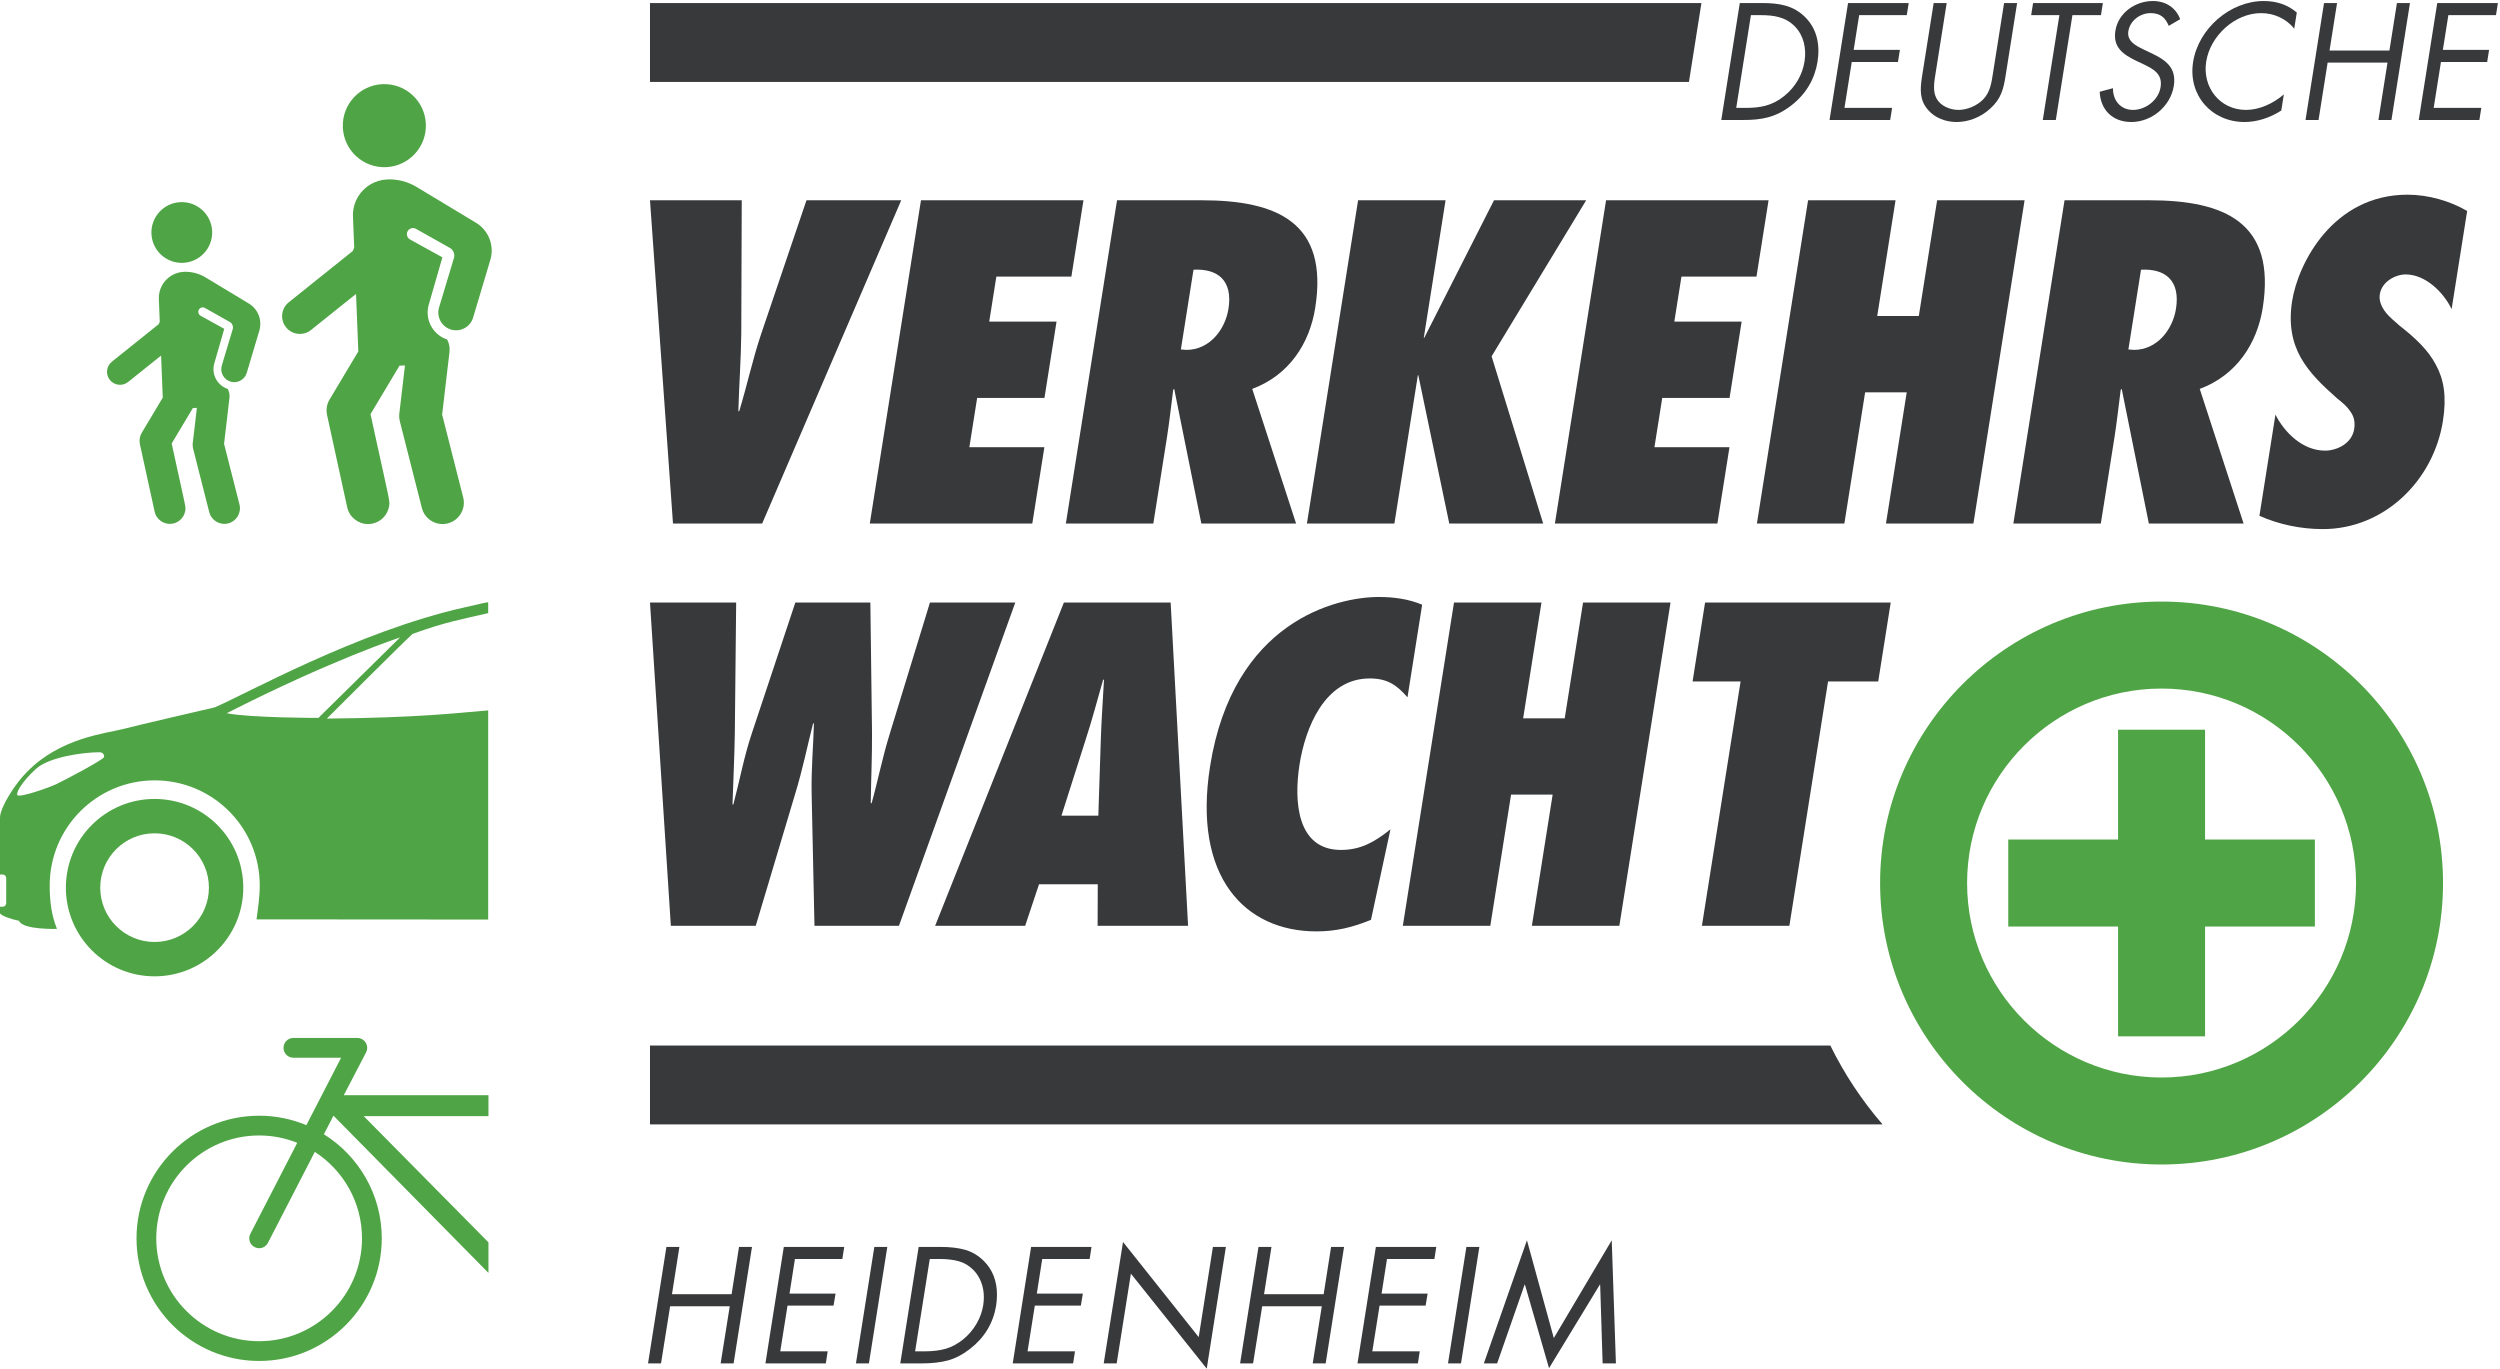 <?xml version="1.0" encoding="UTF-8" standalone="no"?>
<!DOCTYPE svg PUBLIC "-//W3C//DTD SVG 1.1//EN" "http://www.w3.org/Graphics/SVG/1.1/DTD/svg11.dtd">
<svg width="100%" height="100%" viewBox="0 0 2900 1588" version="1.1" xmlns="http://www.w3.org/2000/svg" xmlns:xlink="http://www.w3.org/1999/xlink" xml:space="preserve" xmlns:serif="http://www.serif.com/" style="fill-rule:evenodd;clip-rule:evenodd;stroke-linejoin:round;stroke-miterlimit:2;">
    <g transform="matrix(4.167,0,0,4.167,0,0)">
        <path d="M91.748,111.211L99.744,97.833C99.627,94.771 99.236,84.896 99.112,81.822C91.178,88.177 94.45,85.554 86.571,91.872C84.439,93.578 81.322,93.231 79.616,91.1C77.909,88.971 78.255,85.856 80.385,84.149L92.007,74.835L98.191,69.885L98.603,68.953L98.258,60.298C98.108,56.523 100.084,53.149 103.119,51.343C104.497,50.519 106.099,50.021 107.813,49.951L107.829,49.951C110.676,49.837 113.467,50.552 115.92,52.014C119.355,54.065 126.538,58.4 132.519,62.017C136.042,64.149 137.679,68.393 136.5,72.344L131.698,88.427C130.914,91.046 128.151,92.524 125.536,91.735C122.923,90.95 121.44,88.19 122.229,85.575L126.364,71.838C126.682,70.778 126.251,69.638 125.311,69.057L115.848,63.732C114.951,63.182 113.74,63.57 113.362,64.616C113.083,65.377 113.427,66.228 114.116,66.652L123.151,71.638L119.386,84.719C118.214,88.596 120.172,92.668 123.798,94.25C124.014,94.348 124.238,94.426 124.473,94.502C125.027,95.544 125.279,96.728 125.129,97.977L123.08,115.416L124.5,120.997L128.945,138.483C129.763,141.701 127.769,144.91 124.654,145.701C121.473,146.503 118.246,144.583 117.438,141.407L112.754,122.971L112.251,120.997L111.306,117.275C111.172,116.748 111.11,116.207 111.125,115.664C111.13,115.479 111.144,115.303 111.163,115.121L112.734,101.732C111.998,101.762 112.321,101.747 111.21,101.792L111.21,101.794L103.145,115.286L104.39,120.997C108.606,140.31 108.586,139.439 108.286,141.033C107.771,143.806 105.351,145.884 102.447,145.884C99.737,145.884 97.264,144.003 96.651,141.211L93.746,127.908L92.237,120.997L91.045,115.524C90.72,114.048 90.974,112.509 91.748,111.211Z" style="fill:rgb(79,165,69);fill-rule:nonzero;"/>
        <path d="M107.449,46.536C101.077,46.786 95.688,41.832 95.436,35.439C95.183,29.053 100.151,23.679 106.531,23.425C112.916,23.173 118.295,28.138 118.55,34.524C118.803,40.908 113.821,46.283 107.449,46.536Z" style="fill:rgb(79,165,69);fill-rule:nonzero;"/>
        <path d="M39.458,120.481L45.306,110.697C45.219,108.454 44.935,101.232 44.844,98.983C39.041,103.631 41.435,101.712 35.671,106.331C34.112,107.583 31.832,107.327 30.585,105.769C29.335,104.21 29.588,101.934 31.147,100.685L39.647,93.873L44.17,90.25L44.471,89.569L44.22,83.239C44.11,80.477 45.555,78.013 47.774,76.689C48.782,76.088 49.954,75.725 51.207,75.671L51.219,75.671C53.303,75.589 55.343,76.113 57.137,77.18C59.649,78.682 64.903,81.852 69.277,84.498C71.855,86.054 73.053,89.158 72.19,92.05L68.679,103.814C68.104,105.728 66.084,106.809 64.17,106.235C62.259,105.657 61.174,103.643 61.751,101.724L64.774,91.681C65.009,90.903 64.695,90.073 64.005,89.648L57.083,85.751C56.427,85.349 55.543,85.633 55.267,86.397C55.062,86.957 55.314,87.578 55.818,87.888L62.426,91.536L59.672,101.101C58.816,103.938 60.246,106.916 62.899,108.072C63.058,108.143 63.221,108.203 63.393,108.258C63.799,109.016 63.984,109.884 63.873,110.799L62.375,123.555L63.413,127.636L66.664,140.427C67.262,142.784 65.804,145.127 63.525,145.704C61.2,146.295 58.837,144.888 58.247,142.564L54.822,129.083L54.454,127.636L53.763,124.915C53.664,124.53 53.619,124.13 53.631,123.735C53.633,123.602 53.643,123.471 53.659,123.341L54.809,113.545C54.267,113.568 54.504,113.558 53.692,113.59L47.792,123.46L48.705,127.636C51.787,141.763 51.773,141.127 51.554,142.292C51.177,144.321 49.406,145.841 47.282,145.841C45.302,145.841 43.491,144.464 43.044,142.424L40.918,132.692L39.816,127.636L38.941,123.633C38.706,122.556 38.89,121.429 39.458,120.481Z" style="fill:rgb(79,165,69);fill-rule:nonzero;"/>
        <path d="M50.939,73.173C46.28,73.356 42.339,69.734 42.155,65.057C41.97,60.387 45.603,56.456 50.269,56.271C54.94,56.085 58.875,59.716 59.06,64.388C59.245,69.056 55.602,72.988 50.939,73.173Z" style="fill:rgb(79,165,69);fill-rule:nonzero;"/>
        <path d="M43.502,344.726C43.502,328.936 56.35,316.088 72.141,316.088C75.889,316.088 79.465,316.821 82.747,318.132L69.695,343.464C69,344.816 69.528,346.475 70.88,347.171C71.28,347.381 71.714,347.478 72.138,347.478C73.134,347.478 74.097,346.931 74.584,345.984L87.635,320.661C95.534,325.765 100.775,334.642 100.775,344.726C100.775,360.515 87.931,373.362 72.141,373.362C56.35,373.362 43.502,360.515 43.502,344.726ZM38.003,344.726C38.003,363.548 53.316,378.863 72.141,378.863C90.961,378.863 106.276,363.548 106.276,344.726C106.276,332.516 99.83,321.786 90.164,315.748L92.832,310.581L135.978,354.356L135.978,345.848L101.251,310.702L135.978,310.702L135.978,304.883L95.702,304.883L101.917,292.953C102.355,292.102 102.317,291.083 101.819,290.261C101.318,289.441 100.431,288.945 99.469,288.945L81.494,288.945L81.494,288.952C80.059,289.042 78.922,290.234 78.922,291.692C78.922,293.16 80.059,294.349 81.494,294.442L81.494,294.446L81.531,294.446C81.577,294.446 81.626,294.45 81.675,294.45C81.722,294.45 94.959,294.446 94.959,294.446L85.281,313.225C81.235,311.528 76.795,310.587 72.141,310.587C53.316,310.587 38.003,325.902 38.003,344.726Z" style="fill:rgb(79,165,69);fill-rule:nonzero;"/>
        <path d="M43.029,222.408C29.393,222.408 18.338,233.462 18.338,247.098C18.338,260.736 29.393,271.79 43.029,271.79C56.667,271.79 67.724,260.736 67.724,247.098C67.724,233.462 56.667,222.408 43.029,222.408ZM43.033,262.228C34.679,262.228 27.904,255.453 27.904,247.098C27.904,238.74 34.679,231.973 43.033,231.973C51.387,231.973 58.158,238.74 58.158,247.098C58.158,255.453 51.387,262.228 43.033,262.228Z" style="fill:rgb(79,165,69);fill-rule:nonzero;"/>
        <path d="M135.9,170.681L135.9,167.647C134.481,167.828 133.728,168.118 129.389,169.07C99.627,175.68 67.95,193.496 59.723,196.928C58.303,197.267 38.411,201.856 34.024,202.997C29.634,204.138 16.717,205.369 7.488,214.918C4.331,217.999 0,224.731 0,227.621L0,243.451L0.754,243.451C1.291,243.451 1.727,243.889 1.727,244.423L1.727,251.426C1.727,251.968 1.286,252.412 0.743,252.412L0,252.412L0,254.156C0,254.855 3.328,255.955 5.286,256.327C6.313,258.906 15.86,258.581 15.86,258.581C14.317,254.72 13.838,250.942 13.838,246.47C13.838,230.325 26.926,217.236 43.073,217.236C59.218,217.236 72.306,230.325 72.306,246.47C72.306,249.779 71.802,252.995 71.41,255.933L135.9,255.98L135.9,197.756C127.239,198.46 117.211,199.773 90.992,200.043C92.509,198.526 112.397,178.641 114.86,176.456C124.249,173.087 128.052,172.507 135.9,170.681ZM15.715,218.272C13.461,219.348 5.448,222.105 4.844,221.356C4.345,220.736 6.145,217.559 9.982,214.063C13.574,210.75 23.024,209.415 27.674,209.415C28.688,209.415 28.954,210.013 28.996,210.697C29.035,211.379 17.965,217.192 15.715,218.272ZM88.64,199.848C88.64,199.848 69.665,199.848 63.118,198.545C92.104,183.773 111.075,177.542 111.371,177.444L88.64,199.848Z" style="fill:rgb(79,165,69);fill-rule:nonzero;"/>
        <path d="M509.525,291.046L180.942,291.046L180.942,313.005L524.062,313.005C518.326,306.374 513.429,298.997 509.525,291.046Z" style="fill:rgb(55,57,59);fill-rule:nonzero;"/>
        <path d="M187.345,145.737L180.942,55.748L206.484,55.748L206.355,92.746C206.277,100.026 205.74,107.187 205.542,114.467L205.781,114.467C208.008,107.187 209.5,100.026 211.964,92.746L224.505,55.748L250.882,55.748L212.17,145.737L187.345,145.737Z" style="fill:rgb(55,57,59);fill-rule:nonzero;"/>
        <path d="M256.379,55.748L301.613,55.748L298.25,76.991L277.364,76.991L275.38,89.523L294.118,89.523L290.755,110.768L272.017,110.768L269.845,124.493L290.731,124.493L287.368,145.737L242.134,145.737L256.379,55.748Z" style="fill:rgb(55,57,59);fill-rule:nonzero;"/>
        <path d="M330.262,97.401C336.707,97.401 341.056,91.791 341.982,85.942C343.229,78.066 338.984,74.723 332.243,75.083L328.729,97.281L330.262,97.401ZM334.426,145.737L326.872,108.262L326.596,108.5C326.015,112.915 325.556,117.331 324.856,121.748L321.059,145.737L296.711,145.737L310.956,55.748L334.469,55.748C355.593,55.748 369.888,61.954 366.128,85.704C364.56,95.61 358.866,104.442 348.593,108.262L360.802,145.737L334.426,145.737Z" style="fill:rgb(55,57,59);fill-rule:nonzero;"/>
        <path d="M403.444,145.737L394.823,104.442L394.943,104.442L394.704,104.442L388.167,145.737L363.819,145.737L378.064,55.748L402.412,55.748L396.347,94.058L396.228,94.058L396.347,94.058L396.071,94.298L396.109,94.058L396.466,94.058L415.898,55.748L441.558,55.748L415.228,99.191L429.582,145.737L403.444,145.737Z" style="fill:rgb(55,57,59);fill-rule:nonzero;"/>
        <path d="M447.095,55.748L492.33,55.748L488.966,76.991L468.08,76.991L466.097,89.523L484.833,89.523L481.47,110.768L462.732,110.768L460.56,124.493L481.447,124.493L478.083,145.737L432.85,145.737L447.095,55.748Z" style="fill:rgb(55,57,59);fill-rule:nonzero;"/>
        <path d="M525.009,145.737L530.791,109.217L519.211,109.217L513.432,145.737L489.085,145.737L503.33,55.748L527.677,55.748L522.576,87.972L534.154,87.972L539.253,55.748L563.601,55.748L549.357,145.737L525.009,145.737Z" style="fill:rgb(55,57,59);fill-rule:nonzero;"/>
        <path d="M594.027,97.401C600.472,97.401 604.822,91.791 605.748,85.942C606.994,78.066 602.75,74.723 596.009,75.083L592.496,97.281L594.027,97.401ZM598.191,145.737L590.636,108.262L590.359,108.5C589.781,112.915 589.32,117.331 588.621,121.748L584.824,145.737L560.476,145.737L574.722,55.748L598.234,55.748C619.359,55.748 633.652,61.954 629.894,85.704C628.326,95.61 622.63,104.442 612.359,108.262L624.568,145.737L598.191,145.737Z" style="fill:rgb(55,57,59);fill-rule:nonzero;"/>
        <path d="M633.431,115.422C635.978,120.436 641.033,125.448 647.24,125.448C650.582,125.448 654.722,123.418 655.345,119.481C655.685,117.331 655.214,115.781 654.228,114.467C653.363,113.155 652.101,112.08 650.72,111.007C646.531,107.307 642.902,103.844 640.478,99.55C638.156,95.372 637.041,90.36 638.08,83.795C639.742,73.292 649.447,54.196 670.214,54.196C676.062,54.196 682.105,55.986 686.802,58.731L682.476,86.062C680.33,81.526 675.294,76.395 669.685,76.395C666.82,76.395 663.039,78.424 662.49,81.885C662.187,83.795 662.998,85.466 664.083,86.897C665.169,88.33 666.771,89.523 667.916,90.598C672.48,94.179 676.007,97.52 678.111,101.578C680.333,105.636 681.128,110.41 680.052,117.213C677.406,133.922 663.595,147.289 646.648,147.289C640.441,147.289 634.322,145.977 628.972,143.589L633.431,115.422Z" style="fill:rgb(55,57,59);fill-rule:nonzero;"/>
        <path d="M226.731,257.727L225.947,221.208C225.787,213.927 226.431,207.602 226.577,201.395L226.338,201.395C224.759,207.602 223.52,213.927 221.293,221.208L210.38,257.727L186.748,257.727L180.942,167.739L204.932,167.739L204.559,204.02C204.456,210.704 204.133,217.268 203.91,223.952L204.149,223.952C205.923,217.268 207.082,210.704 209.333,204.02L221.402,167.739L242.289,167.739L242.751,204.02C242.786,210.585 242.483,217.03 242.398,223.595L242.637,223.595C244.241,217.985 245.575,211.063 247.765,204.02L258.877,167.739L282.629,167.739L250.243,257.727L226.731,257.727Z" style="fill:rgb(55,57,59);fill-rule:nonzero;"/>
        <path d="M305.751,227.056L306.432,206.169C306.604,200.559 307.033,194.831 307.325,189.222L307.086,189.222C305.482,194.831 303.978,200.559 302.135,206.169L295.487,227.056L305.751,227.056ZM305.551,257.727L305.594,246.151L289.243,246.151L285.38,257.727L260.316,257.727L296.165,167.739L325.883,167.739L330.734,257.727L305.551,257.727Z" style="fill:rgb(55,57,59);fill-rule:nonzero;"/>
        <path d="M391.816,194.114C388.884,190.772 386.322,188.864 381.31,188.864C368.658,188.864 363.343,202.827 361.777,212.733C360.114,223.237 361.101,236.602 373.275,236.602C378.765,236.602 382.566,234.456 387.072,230.874L381.652,256.057C376.419,258.206 371.833,259.28 366.462,259.28C346.531,259.28 331.982,244.124 336.857,213.331C343.243,172.989 372.009,166.186 383.825,166.186C388.122,166.186 392.205,166.784 395.897,168.335L391.816,194.114Z" style="fill:rgb(55,57,59);fill-rule:nonzero;"/>
        <path d="M426.441,257.727L432.222,221.208L420.646,221.208L414.865,257.727L390.517,257.727L404.761,167.739L429.109,167.739L424.008,199.964L435.585,199.964L440.685,167.739L465.035,167.739L450.789,257.727L426.441,257.727Z" style="fill:rgb(55,57,59);fill-rule:nonzero;"/>
        <path d="M473.773,257.727L484.542,189.7L471.175,189.7L474.652,167.739L526.332,167.739L522.854,189.7L508.89,189.7L498.121,257.727L473.773,257.727Z" style="fill:rgb(55,57,59);fill-rule:nonzero;"/>
        <path d="M470.164,22.807L180.942,22.807L180.942,0.847L473.64,0.847L470.164,22.807Z" style="fill:rgb(55,57,59);fill-rule:nonzero;"/>
        <path d="M485.96,30.035C489.933,30.035 493.347,29.474 496.771,26.667C499.843,24.163 501.765,20.752 502.339,17.125C502.927,13.412 502.07,9.828 499.654,7.367C497.091,4.733 493.892,4.215 490.048,4.215L487.416,4.215L483.326,30.035L485.96,30.035ZM484.322,0.847L490.453,0.847C495.332,0.847 499.201,1.494 502.525,4.776C505.732,7.971 506.726,12.332 505.96,17.168C505.208,21.918 502.818,26.106 498.728,29.301C494.294,32.756 490.306,33.403 485.212,33.403L479.166,33.403L484.322,0.847Z" style="fill:rgb(55,57,59);fill-rule:nonzero;"/>
        <path d="M514.456,0.847L531.339,0.847L530.806,4.215L517.55,4.215L516.018,13.887L528.886,13.887L528.353,17.254L515.486,17.254L513.461,30.035L526.718,30.035L526.185,33.403L509.302,33.403L514.456,0.847Z" style="fill:rgb(55,57,59);fill-rule:nonzero;"/>
        <path d="M538.847,20.234C538.462,22.652 537.941,25.415 539.123,27.488C540.234,29.474 542.82,30.596 545.193,30.596C547.525,30.596 550.244,29.517 552.042,27.703C554.097,25.631 554.419,22.781 554.822,20.234L557.892,0.847L561.519,0.847L558.292,21.227C557.732,24.768 557.029,27.574 554.013,30.251C551.386,32.669 547.943,33.964 544.66,33.964C541.595,33.964 538.628,32.799 536.767,30.64C534.349,27.92 534.474,24.94 535.062,21.227L538.289,0.847L541.916,0.847L538.847,20.234Z" style="fill:rgb(55,57,59);fill-rule:nonzero;"/>
        <path d="M572.294,33.403L568.667,33.403L573.291,4.215L565.431,4.215L565.964,0.847L585.394,0.847L584.861,4.215L576.916,4.215L572.294,33.403Z" style="fill:rgb(55,57,59);fill-rule:nonzero;"/>
        <path d="M603.73,7.194C602.791,4.949 601.441,3.653 598.677,3.653C595.785,3.653 592.953,5.726 592.48,8.705C592.037,11.512 594.724,12.807 596.769,13.8L598.779,14.75C602.716,16.607 605.964,18.722 605.144,23.904C604.242,29.603 598.974,33.964 593.318,33.964C588.093,33.964 584.742,30.596 584.505,25.545L588.203,24.552C588.15,27.876 590.267,30.596 593.765,30.596C597.261,30.596 600.88,27.92 601.462,24.249C602.064,20.45 599.289,19.155 596.486,17.773L594.636,16.909C591.111,15.182 588.136,13.239 588.875,8.576C589.675,3.524 594.462,0.285 599.298,0.285C602.925,0.285 605.697,2.142 606.917,5.338L603.73,7.194Z" style="fill:rgb(55,57,59);fill-rule:nonzero;"/>
        <path d="M638.667,7.971C636.5,5.294 633.175,3.653 629.419,3.653C622.166,3.653 615.294,9.957 614.16,17.125C613.025,24.292 617.943,30.596 625.24,30.596C628.91,30.596 632.767,28.869 635.767,26.279L635.058,30.769C631.929,32.799 628.291,33.964 624.835,33.964C615.638,33.964 609.05,26.494 610.511,17.254C611.99,7.928 620.841,0.285 630.167,0.285C633.796,0.285 636.826,1.322 639.376,3.48L638.667,7.971Z" style="fill:rgb(55,57,59);fill-rule:nonzero;"/>
        <path d="M665.162,14.059L667.253,0.847L670.88,0.847L665.724,33.403L662.099,33.403L664.628,17.427L647.96,17.427L645.431,33.403L641.804,33.403L646.958,0.847L650.585,0.847L648.494,14.059L665.162,14.059Z" style="fill:rgb(55,57,59);fill-rule:nonzero;"/>
        <path d="M678.476,0.847L695.359,0.847L694.826,4.215L681.57,4.215L680.039,13.887L692.906,13.887L692.373,17.254L679.505,17.254L677.482,30.035L690.738,30.035L690.205,33.403L673.322,33.403L678.476,0.847Z" style="fill:rgb(55,57,59);fill-rule:nonzero;"/>
        <path d="M613.841,203.138L589.625,203.138L589.625,233.708L559.054,233.708L559.054,257.926L589.625,257.926L589.625,288.495L613.841,288.495L613.841,257.926L644.412,257.926L644.412,233.708L613.841,233.708L613.841,203.138Z" style="fill:rgb(79,165,69);fill-rule:nonzero;"/>
        <path d="M601.732,299.954C571.882,299.954 547.595,275.669 547.595,245.817C547.595,215.966 571.882,191.679 601.732,191.679C631.585,191.679 655.871,215.966 655.871,245.817C655.871,275.669 631.585,299.954 601.732,299.954ZM601.732,167.462C558.529,167.462 523.378,202.612 523.378,245.817C523.378,289.02 558.529,324.171 601.732,324.171C644.937,324.171 680.087,289.02 680.087,245.817C680.087,202.612 644.937,167.462 601.732,167.462Z" style="fill:rgb(79,165,69);fill-rule:nonzero;"/>
        <path d="M203.662,360.274L205.726,347.116L209.338,347.116L204.221,379.538L200.609,379.538L203.146,363.628L186.548,363.628L184.011,379.538L180.399,379.538L185.516,347.116L189.128,347.116L187.064,360.274L203.662,360.274Z" style="fill:rgb(55,57,59);fill-rule:nonzero;"/>
        <path d="M218.195,347.116L235.009,347.116L234.492,350.47L221.292,350.47L219.786,360.102L232.601,360.102L232.042,363.456L219.228,363.456L217.207,376.184L230.407,376.184L229.892,379.538L213.078,379.538L218.195,347.116Z" style="fill:rgb(55,57,59);fill-rule:nonzero;"/>
        <path d="M241.888,379.538L238.275,379.538L243.393,347.116L247.005,347.116L241.888,379.538Z" style="fill:rgb(55,57,59);fill-rule:nonzero;"/>
        <path d="M257.368,376.184C259.604,376.184 261.562,375.947 263.238,375.474C264.915,375.002 266.556,374.12 268.161,372.83C269.651,371.598 270.877,370.157 271.838,368.509C272.798,366.86 273.422,365.133 273.709,363.327C273.823,362.582 273.881,361.837 273.881,361.091C273.881,359.629 273.637,358.253 273.149,356.963C272.662,355.673 271.96,354.555 271.043,353.609C269.839,352.377 268.477,351.545 266.958,351.115C265.438,350.685 263.604,350.47 261.453,350.47L258.831,350.47L254.746,376.184L257.368,376.184ZM255.734,347.116L261.841,347.116C264.535,347.116 266.828,347.389 268.721,347.932C270.612,348.477 272.333,349.51 273.881,351.029C275.113,352.262 276.03,353.667 276.633,355.243C277.234,356.82 277.535,358.525 277.535,360.36C277.535,361.306 277.464,362.309 277.32,363.37C276.518,368.272 274.109,372.3 270.097,375.453C268.032,377.058 265.976,378.14 263.926,378.699C261.876,379.259 259.446,379.538 256.638,379.538L250.617,379.538L255.734,347.116Z" style="fill:rgb(55,57,59);fill-rule:nonzero;"/>
        <path d="M287.037,347.116L303.851,347.116L303.334,350.47L290.134,350.47L288.628,360.102L301.442,360.102L300.884,363.456L288.069,363.456L286.049,376.184L299.249,376.184L298.733,379.538L281.92,379.538L287.037,347.116Z" style="fill:rgb(55,57,59);fill-rule:nonzero;"/>
        <path d="M312.623,345.74L333.692,372.228L337.648,347.116L341.261,347.116L335.929,381L314.815,354.555L310.859,379.538L307.248,379.538L312.623,345.74Z" style="fill:rgb(55,57,59);fill-rule:nonzero;"/>
        <path d="M368.48,360.274L370.544,347.116L374.156,347.116L369.039,379.538L365.427,379.538L367.964,363.628L351.367,363.628L348.83,379.538L345.218,379.538L350.333,347.116L353.947,347.116L351.882,360.274L368.48,360.274Z" style="fill:rgb(55,57,59);fill-rule:nonzero;"/>
        <path d="M383.013,347.116L399.826,347.116L399.31,350.47L386.109,350.47L384.603,360.102L397.417,360.102L396.859,363.456L384.044,363.456L382.025,376.184L395.224,376.184L394.708,379.538L377.896,379.538L383.013,347.116Z" style="fill:rgb(55,57,59);fill-rule:nonzero;"/>
        <path d="M406.707,379.538L403.093,379.538L408.21,347.116L411.824,347.116L406.707,379.538Z" style="fill:rgb(55,57,59);fill-rule:nonzero;"/>
        <path d="M425.068,345.266L432.548,372.486L448.673,345.266L449.835,379.538L446.136,379.538L445.449,357.608L445.363,357.608L431.216,380.871L424.507,357.608L424.421,357.608L416.767,379.538L413.07,379.538L425.068,345.266Z" style="fill:rgb(55,57,59);fill-rule:nonzero;"/>
    </g>
</svg>
